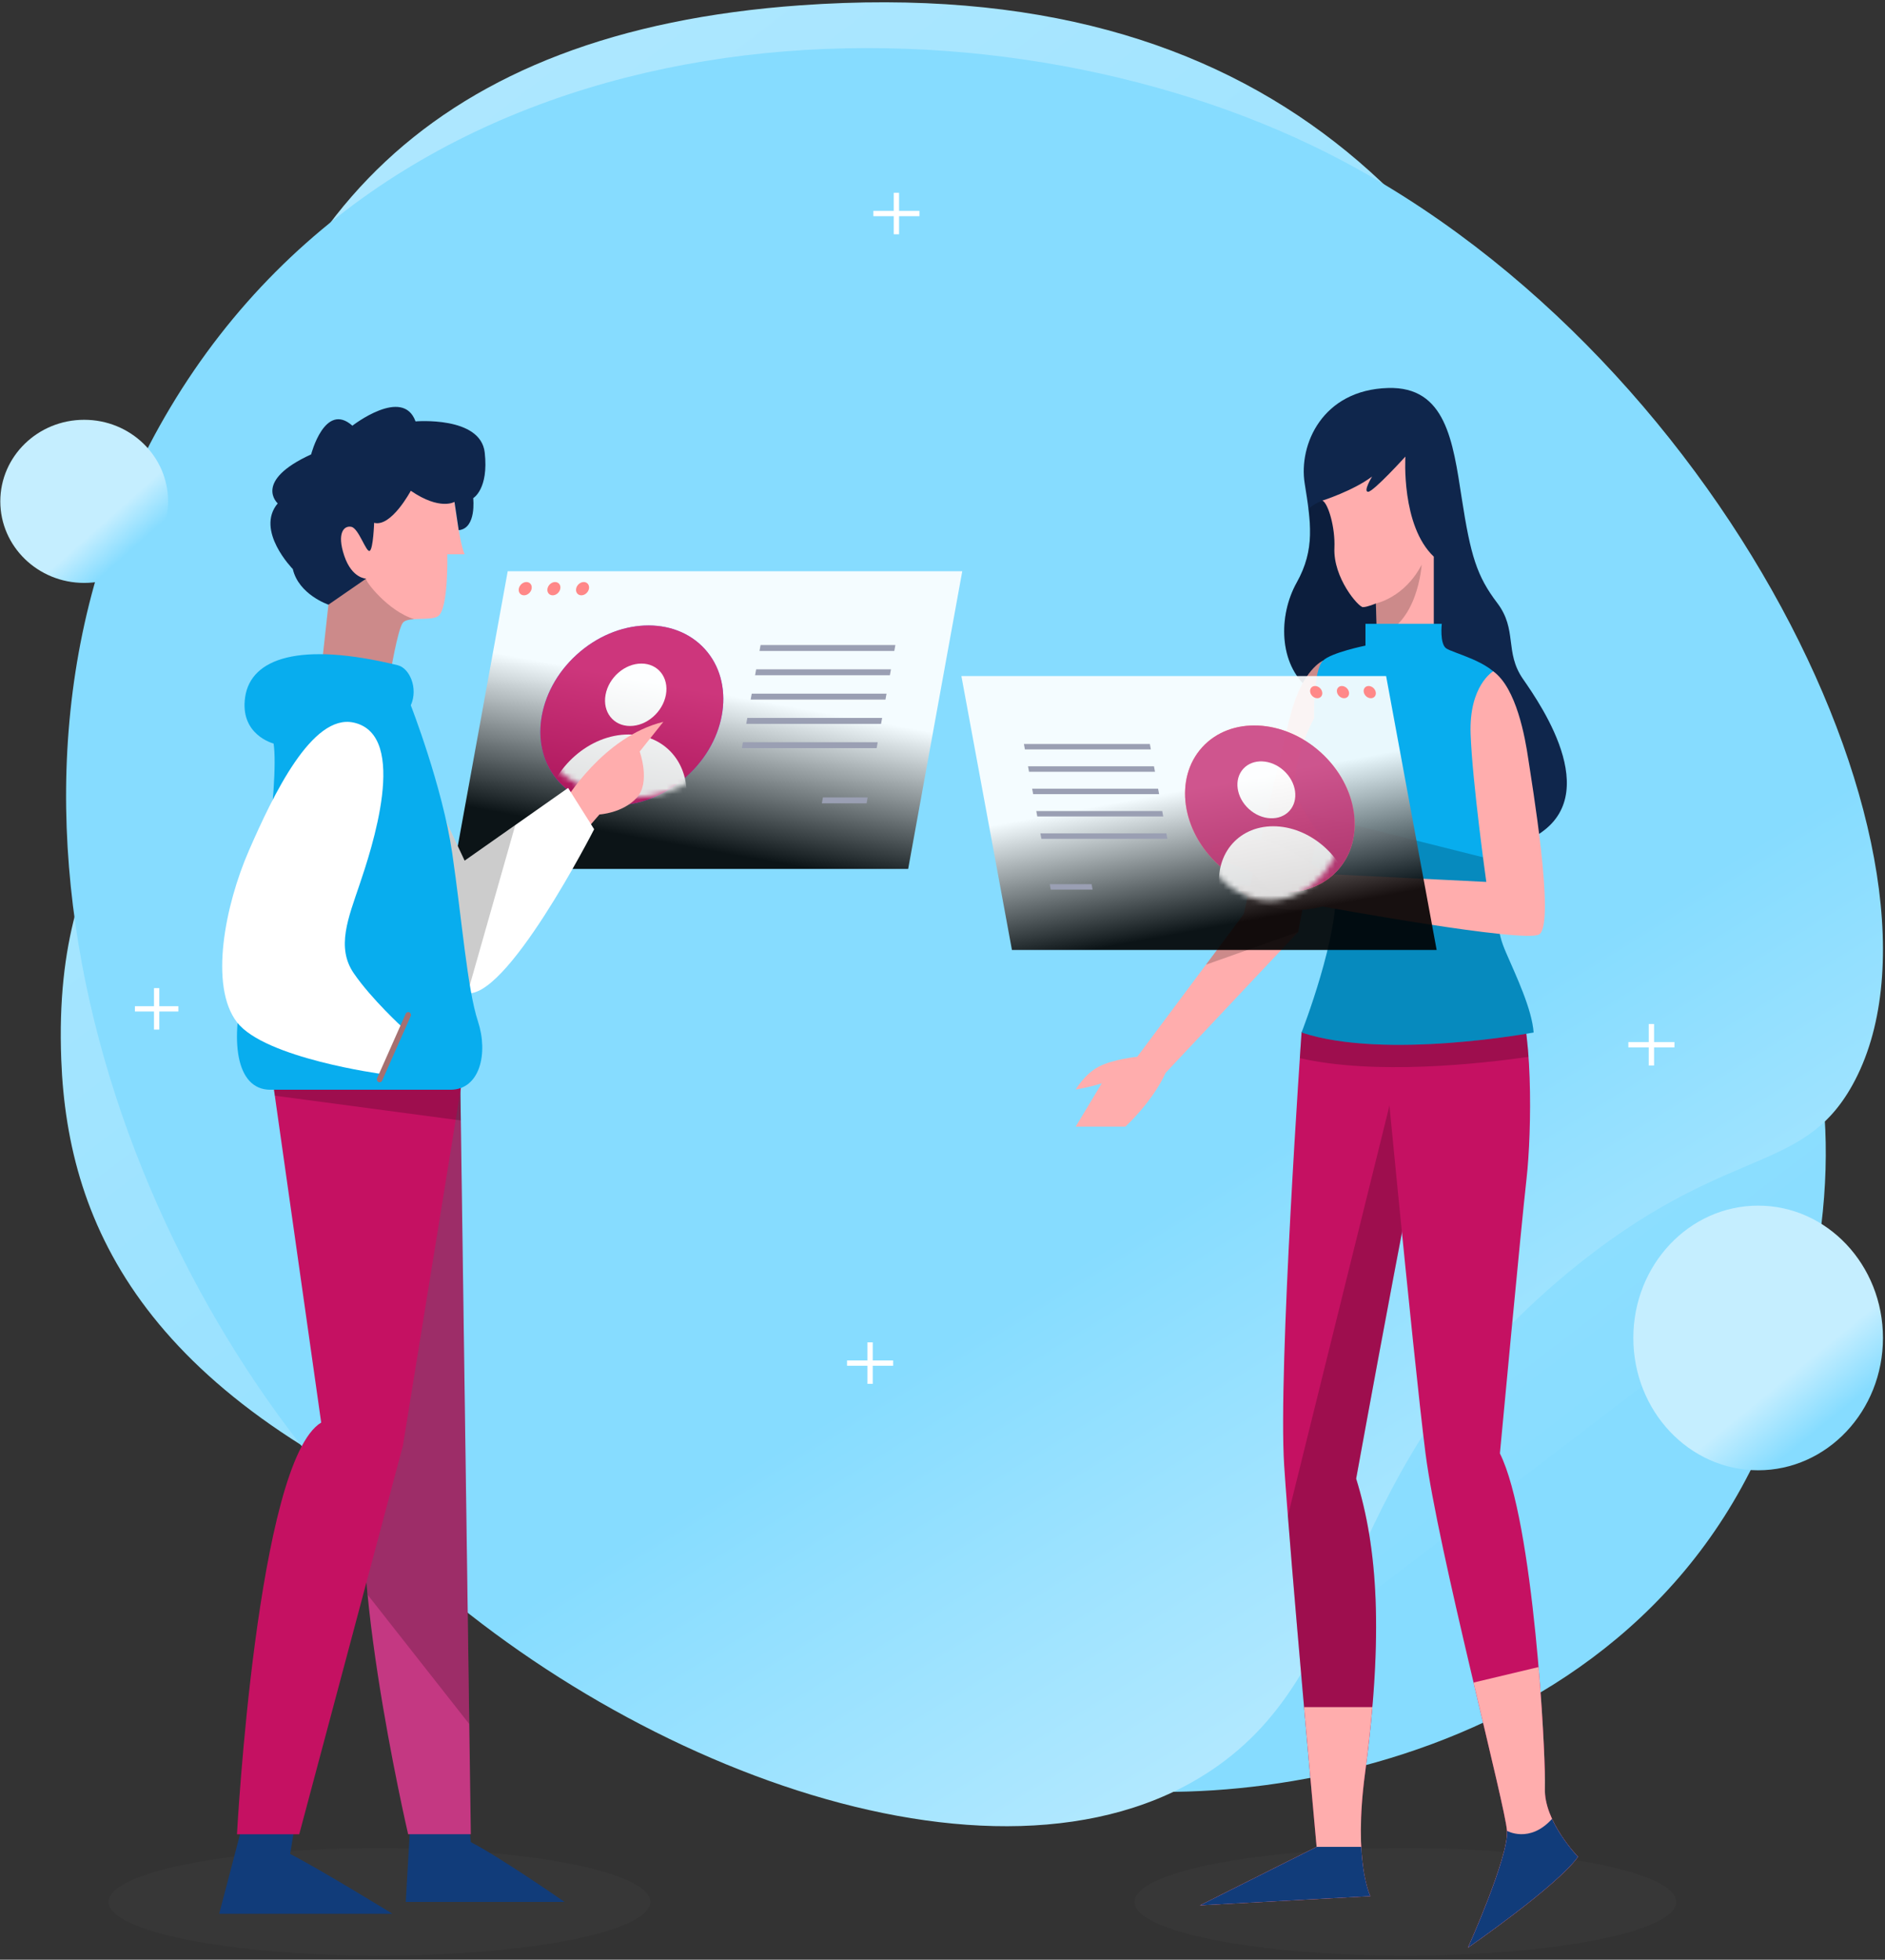 <svg viewBox="0 0 355 369" xmlns="http://www.w3.org/2000/svg" xmlns:xlink="http://www.w3.org/1999/xlink">
  <rect x="0" y="0" width="355" height="369" fill="#333333" stroke="none"/>
  <defs>
    <linearGradient x1="69.616%" y1="89.374%" x2="-26.052%" y2="-35.894%" id="a">
      <stop stop-color="#86DCFF" offset="0%"/>
      <stop stop-color="#89DDFF" offset="0%"/>
      <stop stop-color="#C5EEFF" offset="100%"/>
    </linearGradient>
    <linearGradient x1="65.567%" y1="60.033%" x2="86.416%" y2="91.1%" id="b">
      <stop stop-color="#86DCFF" offset="0%"/>
      <stop stop-color="#C5EEFF" offset="100%"/>
    </linearGradient>
    <linearGradient x1="52.737%" y1="41.183%" x2="37.611%" y2="89.904%" id="c">
      <stop stop-color="#FFF" offset="0%"/>
      <stop offset="100%"/>
    </linearGradient>
    <linearGradient x1="50.001%" y1="79.386%" x2="50.001%" y2="-8.826%" id="f">
      <stop stop-color="#FFF" offset="0%"/>
      <stop stop-color="#392ECF" offset="100%"/>
    </linearGradient>
    <linearGradient x1="47.263%" y1="41.45%" x2="62.389%" y2="88.691%" id="g">
      <stop stop-color="#FFF" offset="0%"/>
      <stop offset="100%"/>
    </linearGradient>
    <linearGradient x1="67.943%" y1="89.374%" x2="53.69%" y2="70.789%" id="j">
      <stop stop-color="#86DCFF" offset="0%"/>
      <stop stop-color="#C5EEFF" offset="100%"/>
    </linearGradient>
    <linearGradient x1="70.158%" y1="87.202%" x2="54.146%" y2="69.642%" id="k">
      <stop stop-color="#86DCFF" offset="0%"/>
      <stop stop-color="#C5EEFF" offset="100%"/>
    </linearGradient>
    <ellipse id="d" cx="24.908" cy="24.692" rx="18.573" ry="15.444"/>
    <ellipse id="h" cx="23.236" cy="22.184" rx="14.307" ry="17.23"/>
  </defs>
  <g fill="none" fill-rule="evenodd">
    <ellipse cx="51.454" cy="10.118" rx="51.003" ry="10.113" transform="translate(20 348)" fill="#4A4A4A" opacity=".197"/>
    <ellipse cx="51.676" cy="10.118" rx="51.003" ry="10.113" transform="translate(213 348)" fill="#4A4A4A" opacity=".197"/>
    <path d="M139.759.997C228.168-5.285 269.18 41.604 291.891 104.48c22.712 62.876 56.351 84.514 33.122 156.881-23.229 72.367-107.125 81.94-139.908 73.479s-66.797-30.382-107.621-46.845c-60.729-24.489-75.735-56.711-76.947-88.456-1.714-44.907 20.934-49.923 28.216-99.154C37.478 41.394 70.6 5.91 139.759.997z" transform="translate(11)" fill="url(#a)"/>
    <path d="M20.059 67.753C-23.312 140.325 12.171 232.392 59.345 279.818c42.076 42.301 115.922 71.677 156.642 44.617 29.749-19.769 22.337-56.717 67.492-93.96 29.351-24.207 43.828-17.954 53.389-35.169 22.833-41.115-24.675-139.909-101.741-176.895C170.714-12.502 66.256-9.551 20.059 67.753z" transform="translate(12 9)" fill="url(#b)"/>
    <path fill="url(#c)" opacity=".91" d="M86.034 56.616H.432L10.617.561h85.604z" transform="translate(85 107)"/>
    <g fill="#9A9FB3">
      <path d="M168.423 122.571h-25.387l.202-1.115h25.387zM167.591 127.148h-25.387l.202-1.115h25.387zM166.759 131.725h-25.387l.203-1.116h25.387zM165.927 136.301h-25.387l.203-1.115h25.387zM165.096 140.878h-25.387l.202-1.115h25.387zM163.209 151.262h-8.431l.203-1.115h8.43z"/>
    </g>
    <path d="M100.124 110.845c-.126.69-.768 1.249-1.435 1.249s-1.106-.56-.981-1.249c.126-.69.768-1.249 1.435-1.249s1.106.56.981 1.249zM105.522 110.845c-.126.69-.768 1.249-1.435 1.249s-1.106-.56-.981-1.249c.126-.69.768-1.249 1.435-1.249.667 0 1.106.56.981 1.249zM110.92 110.845c-.126.69-.768 1.249-1.435 1.249-.667 0-1.106-.56-.981-1.249.126-.69.768-1.249 1.435-1.249.665 0 1.105.56.981 1.249z" fill="#F88"/>
    <g opacity=".83" transform="translate(94.085 110.012)">
      <ellipse fill="#4D70FF" transform="rotate(-42.317 24.908 24.692)" cx="24.908" cy="24.692" rx="18.573" ry="15.444"/>
      <mask id="e" fill="#fff">
        <use xlink:href="#d"/>
      </mask>
      <use fill="#C50E61" fill-rule="nonzero" transform="rotate(-42.317 24.908 24.692)" xlink:href="#d"/>
      <g mask="url(#e)" fill="#FFF">
        <path d="M31.325 20.812c-.59 3.246-3.613 5.878-6.752 5.878-3.139 0-5.206-2.632-4.615-5.878.59-3.246 3.613-5.878 6.752-5.878 3.139 0 5.206 2.632 4.615 5.878zM34.987 41.922c-1.369 7.529-8.378 13.633-15.658 13.633-7.28 0-12.072-6.104-10.703-13.633 1.369-7.529 8.378-13.633 15.658-13.633 7.28.002 12.072 6.104 10.703 13.633z"/>
      </g>
    </g>
    <path d="M77.42 340.712l-1.003 17.414h29.905s-12.196-8.474-17.654-11.261l-.613-6.153H77.42z" fill="#113C7A"/>
    <path d="M86.664 202.233l2.005 143.144h-11.806s-13.04-56.073-6.631-72.443l-11.371-70.701h27.803z" fill="#C43882"/>
    <path d="M86.664 202.233H58.86l11.371 70.701c-2.221 5.672-2.105 16.114-1.006 27.336l19.154 24.36-1.714-122.397z" fill="#000" opacity=".2"/>
    <path d="M45.845 342.939l-4.567 17.414H73.913s-13.811-8.474-19.269-11.261l1.003-6.153h-9.802z" fill="#113C7A"/>
    <path d="M87.501 200.492l-11.627 71.746-19.518 73.14H44.63s3.759-70.206 15.859-77.52l-9.557-67.366H87.501z" fill="#C51162"/>
    <path fill="#000" opacity=".2" d="M86.708 205.384l.793-4.892H50.932l.826 5.825 35.028 4.662z"/>
    <path d="M106.324 150.919s7.239-12.23 18.6-14.996l-4.455 5.593s2.115 5.804-.557 8.708c-2.674 2.902-7.017 3.134-7.017 3.134l-3.007 3.482-3.565-5.921z" fill="#FFADAD"/>
    <path d="M77.588 140.935l9.913 21.128 19.491-13.7 4.901 7.779S94.964 189.346 87.501 186.908c-7.463-2.438-13.923-19.967-13.923-19.967l4.01-26.005z" fill="#FFF"/>
    <path d="M87.501 162.065l-9.913-21.128-4.01 26.005s6.46 17.531 13.923 19.967c.176.057.36.076.546.095l8.999-31.648-9.545 6.709z" fill="#000" opacity=".2"/>
    <path d="M85.161 90.957s1.164 10.801 2.339 13.409h-3.258s.251 10.362-1.754 11.668c-1.434.934-5.629 0-6.616 1.219-.987 1.219-2.406 9.839-2.406 9.839l-12.948-1.132 1.336-12.103s-7.268-9.055-5.096-20.201c2.173-11.145 26.482-13.059 28.402-2.699z" fill="#FFADAD"/>
    <path d="M68.957 108.953l-10.252-.547c1.495 3.372 3.15 5.452 3.15 5.452l-1.336 12.103 12.948 1.132s1.421-8.619 2.406-9.839c.368-.454 1.185-.609 2.137-.673-4.936-1.467-9.435-7.367-9.053-7.629z" fill="#000" opacity=".2"/>
    <path d="M85.591 94.499s-2.712 1.683-8.226-2.09c0 0-3.675 6.908-6.906 6.036 0 0-.166 4.933-.835 5.282-.669.349-2.061-4.238-3.453-4.528-1.392-.29-2.784 1.161-1.336 5.457 1.448 4.295 4.12 4.295 4.12 4.295l-7.1 4.905s-5.597-1.886-6.711-6.705c0 0-7.128-7.257-2.84-12.364 0 0-4.733-4.18 6.293-9.23 0 0 2.589-10.014 7.769-5.399 0 0 9.507-7.4 11.89-.812 0 0 12.252-1.044 13.031 5.862.779 6.908-2.171 8.591-2.171 8.591s.672 5.687-2.725 6.036l-.8-5.337z" fill="#0F264C"/>
    <path d="M51.526 140.006s-6.46-1.626-5.346-8.823c1.114-7.198 10.176-10.449 28.736-5.921 2.191.535 3.898 4.295 2.45 7.547 0 0 5.959 15.266 7.796 27.805 1.838 12.539 2.84 25.598 4.845 31.694 2.005 6.094.334 12.886-5.18 12.886H50.931c-6.702 0-7.573-9.752-4.883-19.852 2.693-10.1 6.591-38.078 5.478-45.335z" fill="#08ADEE" fill-rule="nonzero"/>
    <path d="M66.618 136.06c10.597 2.35 3.222 24.205 1.109 30.475-2.112 6.269-4.45 11.842-1.109 16.717 3.341 4.877 9.256 10.274 9.256 10.274l-3.945 8.708s-22.053-2.96-27.299-9.752c-5.245-6.791-2.274-21.985 2.273-32.389 4.549-10.406 11.863-25.773 19.715-24.032z" fill="#FFF"/>
    <path d="M71.278 203.739c-.26-.126-.374-.448-.254-.719l5.378-12.133c.121-.271.43-.39.69-.265.26.126.375.448.254.719l-5.378 12.133c-.12.271-.428.39-.69.265z" fill="#A67070"/>
    <g>
      <path d="M249.051 188.583l-3.928 5.83s-4.459 63.426-3.274 81.573c1.185 18.147 6.109 71.774 6.109 71.774l-21.97 11.006 32.088-1.729s-3.236-6.355-1.002-23.121c3.51-26.348 2.34-42.575-1.671-55.488 0 0 13.035-71.892 17.047-87.598l-23.398-2.247z" fill="#C51162"/>
      <path d="M262.444 205.092l-19.901 80.364c1.772 22.647 5.414 62.306 5.414 62.306l-21.97 11.006 32.088-1.729s-3.236-6.355-1.002-23.121c3.51-26.348 2.34-42.575-1.671-55.488 0 0 6.25-34.471 11.426-60.888l-4.383-12.45z" fill="#000" opacity=".2"/>
      <path d="M258.447 321.445h-12.855c1.278 14.454 2.366 26.316 2.366 26.316l-21.97 11.006 32.088-1.729s-3.236-6.355-1.002-23.121c.592-4.441 1.04-8.573 1.374-12.472z" fill="#FFADAD"/>
      <path d="M259.552 186.301s6.604 69.359 8.914 87.375c2.31 18.016 15.012 66.174 15.345 71.061.335 4.885-7.353 22.003-7.353 22.003s16.712-11.533 20.723-17.117c0 0-6.45-6.631-6.233-12.912.216-6.282-2.124-50.339-8.473-63.034 0 0 4.011-42.913 5.013-51.708 1.002-8.795 1.337-30.084-2.34-35.669h-25.596z" fill="#C51162"/>
      <path d="M285.149 186.301h-25.597s.115 1.204.318 3.323l-10.819-1.04-3.928 5.83s-.126 1.783-.328 4.826c14.175 3.244 33.854 1.087 43.074-.245-.392-5.564-1.225-10.426-2.718-12.695z" fill="#000" opacity=".2"/>
      <path d="M261.418 73.057c10.859-.307 12.2 9.945 13.871 20.764 1.671 10.818 2.841 14.656 6.684 19.717 3.843 5.06 1.337 9.248 4.847 14.309 3.51 5.06 16.211 23.381.836 30.362-15.376 6.98-24.901.699-29.413-8.724-4.512-9.422-6.351-15.355-11.865-19.892-5.516-4.537-5.682-13.61-2.172-19.892 3.51-6.282 2.675-11.342 1.505-18.67-1.172-7.33 3.342-17.624 15.709-17.973z" fill="#0F264C"/>
      <path d="M268.467 130.42c.412-10.667-3.5-13.169-7.031-21.861-3.531-8.692-12.385-14.301-12.385-14.301-.945.327-1.819.864-2.634 1.553.613 4.961.481 9.067-2.213 13.89-3.51 6.282-3.342 15.355 2.172 19.892 3.341 2.748 5.333 6.016 7.388 10.255 7.886.687 14.39-1.335 14.702-9.428z" fill="#000" opacity=".2"/>
      <path d="M249.15 124.405s-3.887 1.639-6.115 10.247c-2.228 8.608-8.802 37.458-8.802 37.458l-20.054 26.871s-4.568.465-7.243 1.862-4.346 4.305-4.346 4.305 2.34-.349 4.903-1.163l-4.903 8.142h9.359s5.013-4.537 7.576-10.121l24.957-26.522s4.903-26.289 6.908-32.222c2.006-5.934-2.24-18.857-2.24-18.857z" fill="#FFADAD"/>
      <path d="M249.15 124.405s-3.887 1.639-6.115 10.247c-2.228 8.608-8.802 37.458-8.802 37.458l-7.117 9.536 17.366-6.162s4.903-26.289 6.908-32.222c2.006-5.934-2.24-18.857-2.24-18.857z" fill="#000" opacity=".2"/>
      <path d="M249.051 94.258s5.765-1.832 9.359-4.537c0 0-1.754 2.879-.752 2.879s7.019-6.631 7.019-6.631-.836 13 5.348 18.844v15.53h-10.695l-.212-6.713s-1.607.689-2.443.689c-.836 0-5.617-5.492-5.367-11.164.17-3.834-1.17-8.374-2.255-8.897z" fill="#FFADAD"/>
      <path d="M259.117 113.63l.194 6.157c7.738-2.028 8.431-13.468 8.431-13.468-3.216 6.223-8.625 7.311-8.625 7.311z" fill="#000" opacity=".2"/>
      <path d="M257.156 121.565v-4.101h14.372s-.418 3.752.836 4.624c1.253.872 8.44 2.53 10.194 5.933 1.754 3.403 3.655 18.773 1.326 31.677-2.329 12.905-2.161 15.26-.239 19.71 1.922 4.45 4.847 10.557 5.181 15.006 0 0-27.993 5.234-43.702 0 0 0 7.27-18.583 6.378-27.889-.892-9.307-6.574-12.447-7.465-17.915-.892-5.466 3.454-13.378 3.454-13.378s-.223-8.957 1.659-10.829c1.541-1.531 8.006-2.838 8.006-2.838z" fill="#08ADEE" fill-rule="nonzero"/>
      <path d="M288.825 194.415c-.335-4.45-3.259-10.557-5.181-15.006-1.775-4.111-2.048-6.453-.244-16.957l-37.587-9.427c2.034 3.42 5.057 6.917 5.688 13.501.892 9.307-6.378 27.889-6.378 27.889 15.709 5.234 43.702 0 43.702 0z" fill="#000" opacity=".2"/>
      <path d="M281.212 126.402s-4.586 2.666-4.252 11.826c.335 9.161 2.953 27.832 2.953 27.832l-30.026-1.484s-7.771-5.321-10.947-6.107c-3.176-.785-10.529-.436-10.779 1.309-.251 1.745 7.688 4.45 7.688 4.45l3.51 3.752s-5.849-1.919-6.1-.959c-.251.959 6.601 6.107 15.793 3.665 0 0 38.368 7.026 40.861 5.234 3.036-2.181-1.505-28.965-2.089-32.979-.587-4.014-2.23-13.408-6.613-16.538zM283.812 344.737c.335 4.885-7.353 22.003-7.353 22.003s16.712-11.533 20.723-17.117c0 0-6.45-6.631-6.233-12.912.091-2.641-.272-11.959-1.191-22.811l-12.244 2.917c3.256 13.781 6.141 25.622 6.298 27.919z" fill="#FFADAD"/>
      <path d="M256.367 347.762H247.957l-21.97 11.006 32.088-1.729c.002 0-1.37-2.732-1.707-9.277zM297.182 349.622s-3.051-3.137-4.886-7.14c-4.238 4.694-8.484 2.255-8.484 2.255.335 4.885-7.353 22.003-7.353 22.003s16.712-11.535 20.723-17.118z" fill="#113C7A"/>
    </g>
    <g>
      <path fill="url(#g)" opacity=".91" d="M9.578 51.875h79.985L80.046.3H.059z" transform="translate(181 127)"/>
      <g fill="#9A9FB3">
        <path d="M193.018 141.109h23.721l-.188-1.025h-23.722zM193.796 145.321h23.721l-.19-1.027h-23.721zM194.573 149.532H218.293l-.19-1.025h-23.721zM195.35 153.742h23.721l-.19-1.025h-23.721zM196.127 157.954h23.721l-.19-1.027h-23.721zM197.89 167.508h7.877l-.188-1.025h-7.878z"/>
      </g>
      <path d="M256.834 130.321c.118.636.718 1.15 1.342 1.15.624 0 1.034-.514.917-1.15-.118-.636-.718-1.15-1.342-1.15-.623 0-1.033.514-.917 1.15zM251.791 130.321c.118.636.718 1.15 1.342 1.15.623 0 1.034-.514.917-1.15-.118-.636-.718-1.15-1.342-1.15-.623 0-1.033.514-.917 1.15zM246.748 130.321c.118.636.718 1.15 1.342 1.15s1.034-.514.917-1.15c-.118-.636-.718-1.15-1.342-1.15-.623 0-1.033.514-.917 1.15z" fill="#F88"/>
      <g opacity=".83" transform="translate(215.917 130.118)">
        <ellipse fill="#F88" transform="rotate(-47.683 23.236 22.184)" cx="23.236" cy="22.184" rx="14.307" ry="17.23"/>
        <mask id="i" fill="#fff">
          <use xlink:href="#h"/>
        </mask>
        <use fill="#C83477" transform="rotate(-47.683 23.236 22.184)" xlink:href="#h"/>
        <g mask="url(#i)" fill="#FFF">
          <g transform="translate(13.188 10.792)">
            <ellipse transform="rotate(-47.683 9.388 7.811)" cx="9.388" cy="7.811" rx="4.884" ry="5.881"/>
            <path d="M.682 27.216c1.278 6.927 7.829 12.543 14.63 12.543 6.801 0 11.28-5.616 10-12.543-1.278-6.927-7.829-12.543-14.63-12.543-6.801 0-11.278 5.616-10 12.543z"/>
          </g>
        </g>
      </g>
    </g>
    <g transform="translate(307 227)" fill="url(#j)">
      <ellipse cx="24.11" cy="24.93" rx="23.506" ry="24.916"/>
    </g>
    <g transform="translate(0 79)" fill="url(#k)">
      <ellipse cx="15.856" cy="15.403" rx="15.799" ry="15.357"/>
    </g>
    <g stroke="#FFF">
      <path d="M306.67 196.719h8.68M311.01 192.813v7.812"/>
    </g>
    <g stroke="#FFF">
      <path d="M164.48 40.206h8.68M168.82 36.3v7.812"/>
    </g>
    <g stroke="#FFF">
      <path d="M159.523 256.665h8.68M163.863 252.759v7.812"/>
    </g>
    <g stroke="#FFF">
      <path d="M25.408 189.963h8.184M29.5 186.057v7.812"/>
    </g>
  </g>
</svg>
